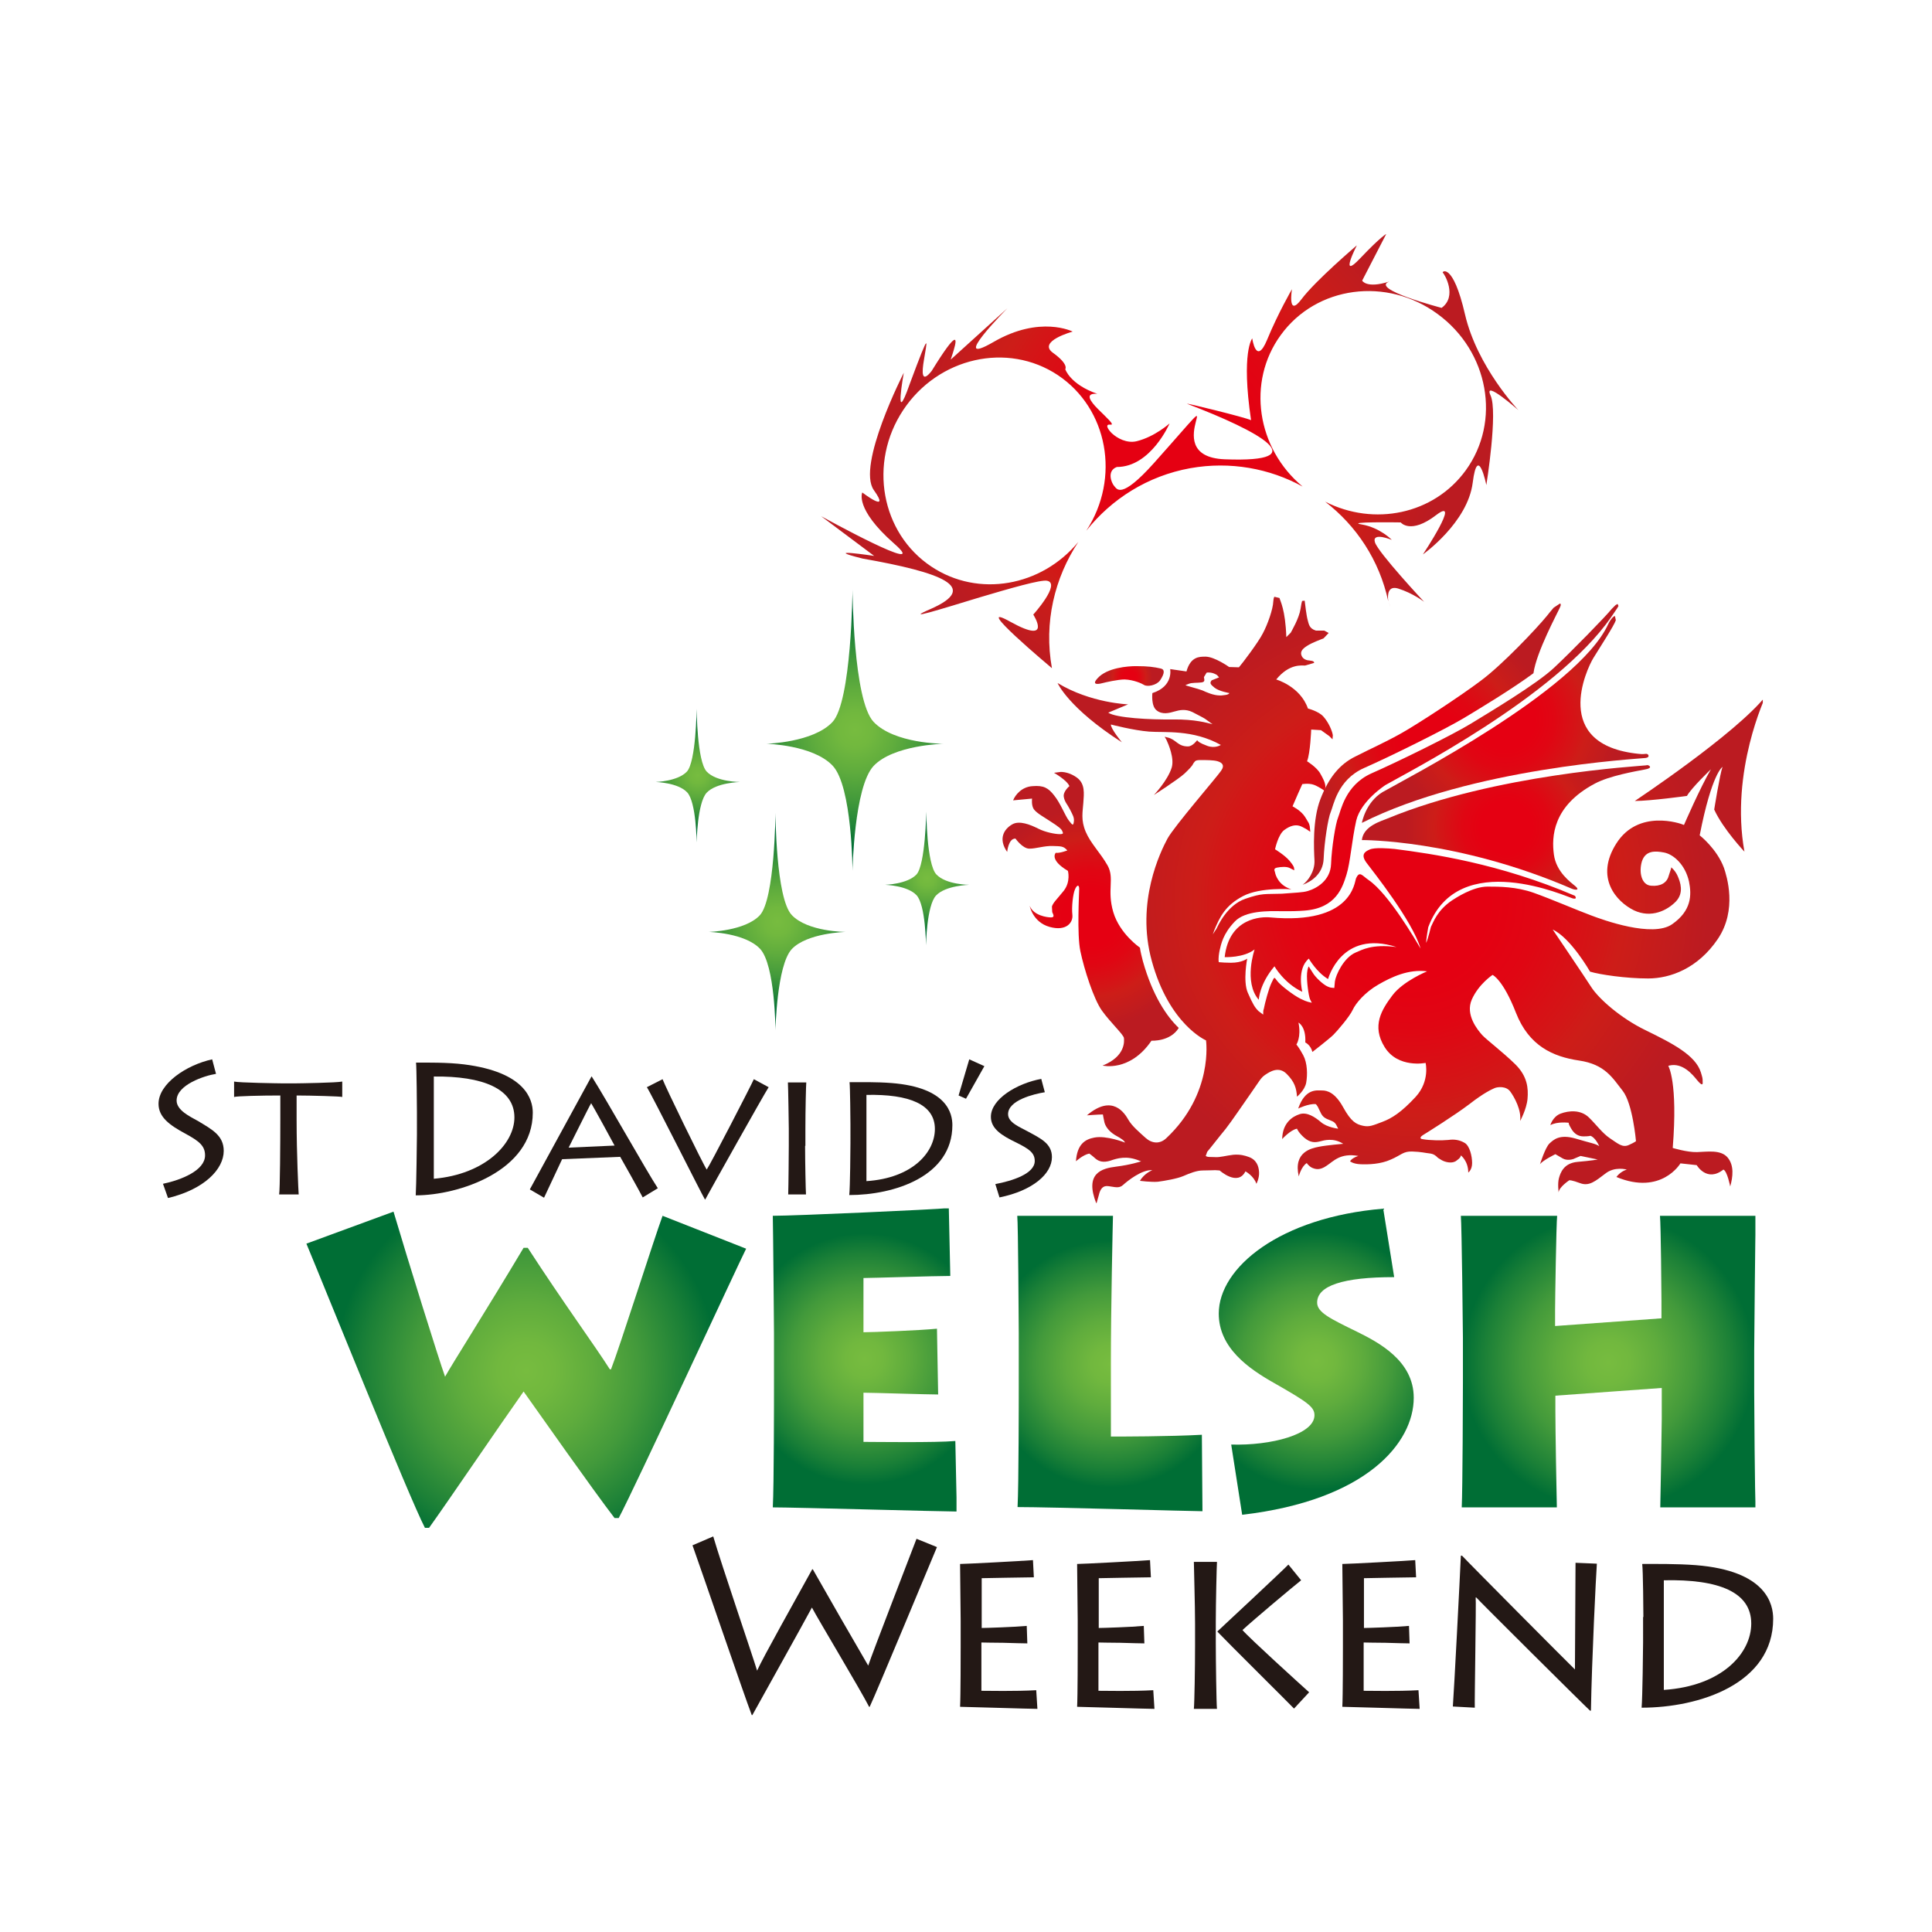 <?xml version="1.0" encoding="UTF-8"?> <svg xmlns="http://www.w3.org/2000/svg" xmlns:xlink="http://www.w3.org/1999/xlink" version="1.1" id="layer" x="0px" y="0px" viewBox="0 0 652 652" style="enable-background:new 0 0 652 652;" xml:space="preserve"> <style type="text/css"> .st0{clip-path:url(#SVGID_2_);fill:url(#SVGID_3_);} .st1{clip-path:url(#SVGID_5_);fill:url(#SVGID_6_);} .st2{clip-path:url(#SVGID_8_);fill:url(#SVGID_9_);} .st3{clip-path:url(#SVGID_11_);fill:url(#SVGID_12_);} .st4{clip-path:url(#SVGID_14_);fill:url(#SVGID_15_);} .st5{clip-path:url(#SVGID_17_);fill:url(#SVGID_18_);} .st6{clip-path:url(#SVGID_20_);fill:url(#SVGID_21_);} .st7{clip-path:url(#SVGID_23_);fill:url(#SVGID_24_);} .st8{clip-path:url(#SVGID_26_);fill:url(#SVGID_27_);} .st9{fill:#231815;} .st10{clip-path:url(#SVGID_29_);fill:url(#SVGID_30_);} .st11{clip-path:url(#SVGID_32_);fill:url(#SVGID_33_);} .st12{clip-path:url(#SVGID_35_);fill:url(#SVGID_36_);} .st13{clip-path:url(#SVGID_38_);fill:url(#SVGID_39_);} .st14{clip-path:url(#SVGID_41_);fill:url(#SVGID_42_);} .st15{clip-path:url(#SVGID_44_);fill:url(#SVGID_45_);} .st16{clip-path:url(#SVGID_47_);fill:url(#SVGID_48_);} </style> <g> <defs> <path id="SVGID_1_" d="M370.4,228.9c-2.5,2.7,1.1,1.8,1.8,1.6c0.7-0.2,5.1-1.2,7.3-1.2c3.1,0.1,5.9,1.4,6.5,1.8 c1.1,0.8,4.3,0.2,5.5-1.5c1.6-2.4,1.6-3.7,0.2-4c-2.2-0.5-4.2-0.8-8.3-0.8C380.7,224.8,373.6,225.3,370.4,228.9"></path> </defs> <clipPath id="SVGID_2_"> <use xlink:href="#SVGID_1_" style="overflow:visible;"></use> </clipPath> <radialGradient id="SVGID_3_" cx="122.014" cy="1144.471" r="11.9" gradientTransform="matrix(0.717 0 0 -0.718 293.659 1050.193)" gradientUnits="userSpaceOnUse"> <stop offset="0" style="stop-color:#E50012"></stop> <stop offset="0.236" style="stop-color:#E50012"></stop> <stop offset="0.388" style="stop-color:#E00613"></stop> <stop offset="0.585" style="stop-color:#D31617"></stop> <stop offset="0.652" style="stop-color:#CD1D18"></stop> <stop offset="0.91" style="stop-color:#BB1B21"></stop> <stop offset="1" style="stop-color:#BB1B21"></stop> </radialGradient> <rect x="367.9" y="224.8" class="st0" width="25.2" height="7.1"></rect> </g> <g> <defs> <path id="SVGID_4_" d="M355.7,260.8c0,0,4.4,2.5,5.2,4.5c0,0-2.2,1.8-1.9,3.6c0.3,1.8,1.2,2.5,2.1,4.3c0.9,1.8,1.5,2.7,1.3,4.1 c-0.2,1.4-0.4,1.3-1.7-0.4c-1.3-1.7-2.8-5.8-4.9-8.4c-2-2.6-3.6-3.5-7.3-3.2c-3.7,0.2-5.9,3-6.6,4.8l6.4-0.6c0,0-0.3,2.3,0.6,3.6 c1,1.4,3.7,2.8,5.9,4.3c2.2,1.4,3.5,2.4,3.7,3.1c0.3,0.7,0.5,1-0.9,1c-1.4,0-4.8-0.6-7.3-1.9c-2.6-1.3-6.3-2.8-8.7-1.4 c-2.8,1.6-4.8,4.9-1.7,9.3c0,0,0.4-4.6,2.8-4.5c0,0,2.4,3.4,4.7,3.4c2.3,0,5-1,7.9-0.9c2.8,0.1,3.6,0,4.9,1.5c0,0-2.6,1-3.9,0.8 c0,0-2.3,2.3,4.1,6.1c0,0,1,3.6-1.4,6.7c-2.5,3.1-3.5,3.9-4,5.3l0.1,1.9c0.4,0.9,0.9,1.8-0.4,1.8c-1.3,0-5.9-0.6-7.2-3.9 c0,0,1,5.5,6.7,7.1c5.7,1.6,8-1.5,7.7-4.1c-0.3-2.6,0.2-7.1,0.9-8.6c0.7-1.6,1.4-1.6,1.4-0.1c0,1.4-0.8,15.3,0.4,21 c1.3,6.2,4.5,16.2,7.3,20.1c2.8,3.9,7.3,8.1,7.4,9.2c0.1,1,0.6,6.2-7.2,9.3c0,0,9.2,2.3,16.5-8.4c0,0,6.3,0.4,9.2-4.3 c-4-3.8-8.8-10.8-12.1-22.5c-0.4-1.6-0.8-3.1-1-4.6c0,0-6.8-4.6-9-12c-2.2-7.5,0.5-11.3-1.9-15.7c-2.5-4.4-5.7-7.4-7.4-11.4 c-1.7-4-1-6.8-0.8-9.8c0.2-3,0.7-6.4-2.2-8.5c-1.8-1.3-3.8-1.9-5.4-1.9L355.7,260.8z"></path> </defs> <clipPath id="SVGID_5_"> <use xlink:href="#SVGID_4_" style="overflow:visible;"></use> </clipPath> <radialGradient id="SVGID_6_" cx="30.705" cy="827.086" r="11.901" gradientTransform="matrix(3.436 0 0 -3.444 262.661 3158.085)" gradientUnits="userSpaceOnUse"> <stop offset="0" style="stop-color:#E50012"></stop> <stop offset="0.236" style="stop-color:#E50012"></stop> <stop offset="0.388" style="stop-color:#E00613"></stop> <stop offset="0.585" style="stop-color:#D31617"></stop> <stop offset="0.652" style="stop-color:#CD1D18"></stop> <stop offset="0.91" style="stop-color:#BB1B21"></stop> <stop offset="1" style="stop-color:#BB1B21"></stop> </radialGradient> <rect x="336.8" y="260.2" class="st1" width="61.2" height="101.4"></rect> </g> <g> <defs> <path id="SVGID_7_" d="M524.3,205.1c-1,1.2-1.7,2-2.3,2.8c-3.7,4.5-15,16.4-22.1,21.7c-7,5.3-21.4,14.7-26.9,17.8 c-5.5,3.1-10.1,5.1-15.6,7.9c-5.5,2.7-9.1,7.4-11.8,14.4c-2.7,7-2.2,16.8-2,20.6c0.2,3.8-2.3,7.1-4,8.3c3-1.1,6.9-3.7,7.1-8.8 c0.2-5.5,1.5-13.8,2.4-15.8c0.9-2,2.2-10.8,11.2-14.8c8.9-3.9,27.4-13.1,33.6-16.8c5-3,16.3-9.8,23.6-15.2 c1-7.2,8.2-20.5,8.8-21.9c0.6-1.2,0.5-1.6,0.1-1.6L524.3,205.1z"></path> </defs> <clipPath id="SVGID_8_"> <use xlink:href="#SVGID_7_" style="overflow:visible;"></use> </clipPath> <radialGradient id="SVGID_9_" cx="56.249" cy="835.387" r="11.89" gradientTransform="matrix(3.824 0 0 -3.833 268.046 3453.156)" gradientUnits="userSpaceOnUse"> <stop offset="0" style="stop-color:#E50012"></stop> <stop offset="0.236" style="stop-color:#E50012"></stop> <stop offset="0.388" style="stop-color:#E00613"></stop> <stop offset="0.585" style="stop-color:#D31617"></stop> <stop offset="0.652" style="stop-color:#CD1D18"></stop> <stop offset="0.91" style="stop-color:#BB1B21"></stop> <stop offset="1" style="stop-color:#BB1B21"></stop> </radialGradient> <rect x="439.5" y="203.7" class="st2" width="87.2" height="95"></rect> </g> <g> <defs> <path id="SVGID_10_" d="M542.7,210.7c-10.4,22.5-69.4,52.7-76.1,56.6c-5.8,3.5-7,10.4-7,10.4c36.9-18.6,93.3-21.6,95.7-21.9 c1.7-0.2,1-1.4,0.3-1.4c-0.7,0-0.9,0.2-2.6,0c-29.7-3-17.5-28.7-15.3-32.3c2.2-3.6,7.1-11.1,7.6-12.8l-0.3-1.4 C544.6,207.9,543.6,208.8,542.7,210.7"></path> </defs> <clipPath id="SVGID_11_"> <use xlink:href="#SVGID_10_" style="overflow:visible;"></use> </clipPath> <radialGradient id="SVGID_12_" cx="66.276" cy="842.662" r="11.9" gradientTransform="matrix(3.543 0 0 -3.551 273.24 3235.059)" gradientUnits="userSpaceOnUse"> <stop offset="0" style="stop-color:#E50012"></stop> <stop offset="0.236" style="stop-color:#E50012"></stop> <stop offset="0.388" style="stop-color:#E00613"></stop> <stop offset="0.585" style="stop-color:#D31617"></stop> <stop offset="0.652" style="stop-color:#CD1D18"></stop> <stop offset="0.91" style="stop-color:#BB1B21"></stop> <stop offset="1" style="stop-color:#BB1B21"></stop> </radialGradient> <rect x="459.6" y="207.9" class="st3" width="97.4" height="69.8"></rect> </g> <g> <defs> <path id="SVGID_13_" d="M555.9,258.2l-0.5,0.1l-0.1,0c-2.2,0.3-50.6,2.9-87,17.9c-2.1,0.9-8.2,2.5-8.7,7.3c0,0,32.1-0.3,70.8,16.4 c1.2,0.5,2.8,0.6,1.4-0.7c-1.8-1.5-6.6-4.9-7.4-10.8c-0.8-5.9-0.5-16.4,13.9-24c4.9-2.6,13.6-4.1,16.7-4.7 C558.1,259.2,556.5,258.2,555.9,258.2L555.9,258.2z"></path> </defs> <clipPath id="SVGID_14_"> <use xlink:href="#SVGID_13_" style="overflow:visible;"></use> </clipPath> <radialGradient id="SVGID_15_" cx="73.319" cy="841.16" r="11.9" gradientTransform="matrix(3.146 0 0 -3.153 277.626 2931.341)" gradientUnits="userSpaceOnUse"> <stop offset="0" style="stop-color:#E50012"></stop> <stop offset="0.236" style="stop-color:#E50012"></stop> <stop offset="0.388" style="stop-color:#E00613"></stop> <stop offset="0.585" style="stop-color:#D31617"></stop> <stop offset="0.652" style="stop-color:#CD1D18"></stop> <stop offset="0.91" style="stop-color:#BB1B21"></stop> <stop offset="1" style="stop-color:#BB1B21"></stop> </radialGradient> <rect x="459.6" y="258.2" class="st4" width="98.5" height="42.2"></rect> </g> <g> <defs> <path id="SVGID_16_" d="M405.8,233c-1.5-0.6-6.1-1.7-5.7-1.8l1-0.4c1.1-0.5,3.1-0.3,4.4-0.5c1.3-0.2,0.9-0.9,0.8-1.8l0.9-1.5 c0.4-0.1,1.9-0.2,3.5,0.8l0.7,0.8l-2.5,1c-0.7,0.9-0.5,1.3,1,2.5c1.5,1.2,5,1.8,5,1.8c-0.3,0.3-0.3,0.6-2.7,0.8l-0.5,0 C409.5,234.7,407.1,233.6,405.8,233 M430.1,201.4c-0.1,0-0.3,0.4-0.4,1.6c-0.1,2.6-1.9,7.7-3.5,10.7c-1.5,3-7.1,10.4-8.1,11.5 l-3.3-0.1c0,0-4.9-3.5-8-3.5c-2.1,0-5,0-6.4,5l-5.5-0.8c0,0,1.2,5.8-6,8.1c0,0-0.5,4.3,1.4,5.8c1.9,1.6,4.4,0.9,6.1,0.4 c1.7-0.5,3.7-0.9,6,0.2c2.3,1.2,3.7,1.9,4.3,2.3l2.5,1.8c-1.7-0.4-5.8-1.7-13.4-1.6c-7.6,0.1-19.2-0.5-21.8-2.3l6.7-2.8 c0,0-12.6-0.4-23.8-7.2c0,0,3.6,8.4,21.7,20c0,0-3.8-4.6-3.7-6c0,0,7.7,2,12.9,2.4c5.2,0.4,14.7-0.8,24.2,4.5c0,0-1.9,1.3-4.6,0.3 c-2.7-1-3.1-1.5-3.4-1.9c0,0-1.5,2.1-3.1,2.1c-3.5,0-3.9-2.3-6.8-3c-1.6-0.4-1-0.4-0.4,0.9c0.6,1.3,2.7,6.1,1.7,9.3 c-1.4,4.4-6,9.2-6,9.2s8.1-5.2,10.3-7.2c3.3-3.1,2.8-3.3,3.2-3.7c0.4-0.4,0.3-0.9,2.2-0.9c1.9,0,4.5,0,5.8,0.4 c1.3,0.4,2.6,1.2,1.2,3.2c-1.4,2.1-15.8,18.7-18.1,22.9c-2.3,4.3-10.8,21.4-5.3,41.3c5.9,21.5,18.3,26.8,18.3,26.8s2.6,18-13.4,33 c-2.2,2.1-4.9,1.8-7-0.1c-2.1-1.9-4.6-4-5.8-6.1c-1.2-2.1-5.3-8.9-14-1.5c0,0,3.9-0.3,5.4-0.3c0,0,0.2,1.3,0.5,2.6 c0.3,1.3,1.4,3,3.5,4.3c2.7,1.5,3.1,1.9,3.5,2.6c0,0-6.3-2.5-10.4-1.7c-3.2,0.6-5.8,2.3-6.2,8c0,0,2.4-2.2,4.5-2.6 c0,0,0.9,0.6,2.1,1.7c1.2,1,2.7,1.4,5,0.7c2.3-0.8,5.5-1.8,9.8,0l0.6,0.2c-0.2,0.1-3.6,1.2-8.4,1.8c-4.9,0.6-10.8,2.2-6.7,12.5 c0,0,0.2-0.6,0.8-2.8c0.5-2.2,1.4-3.4,3.3-3.1c1.9,0.2,3.5,0.9,4.9-0.4c1.4-1.3,6.4-5.3,9.9-5c0,0-2.7,1-4.2,3.6 c0,0,3.9,0.5,6.1,0.3c2.2-0.3,6.4-1,8.5-1.9s4.5-1.9,6.6-1.9c2.1,0,3.2-0.1,4.2-0.1l1.5,0.1c0,0,6.1,5.5,8.7,0.3 c0,0,2.8,1.5,3.7,4.2c0,0,1-1.8,0.9-3.9c-0.1-2.1-0.9-4.3-3.6-5.2c-1.1-0.4-2.7-0.9-5.1-0.7c-2.5,0.3-4.5,0.9-6,0.8 c-1.5-0.1-2.7,0.1-3.3-0.4l0.5-1.4c0.8-0.9,4.2-5.3,6.2-7.7c1.9-2.4,6.3-8.9,8.9-12.6c2.6-3.7,3-4.7,4.5-5.7c1.5-1,4.5-3,7.2-0.3 c2.7,2.7,3.3,4.8,3.5,7.7c0,0,2.6-2.1,3.1-4.7c0.5-2.8,0.4-6.7-1-9.3c-1.4-2.6-2.3-3.6-2.3-3.6s1.7-2.5,0.7-7.4 c0,0,2.6,1.3,2.3,6.7c0,0,1.8,0.8,2.4,3.2c0,0,5.7-4.4,7.1-5.8c1.4-1.4,5.5-6.2,6.5-8.4c1-2.2,4.1-5.9,8.6-8.5 c4.5-2.6,10.2-5.3,16.5-4.5c0,0-8.1,3.3-11.7,8.1c-3.6,4.8-7.1,10.3-2.6,17.5c4.5,7.2,13.8,5.3,13.8,5.3s1.5,6.1-3.3,11.4 c-4.9,5.3-8.1,7.3-11.3,8.5c-3.2,1.2-4.4,1.8-6.6,1.3c-2.2-0.5-3.9-1.3-6.6-6.2c-2.7-4.9-5.3-5.7-7.1-5.7c-1.8,0-5.7-0.8-8.1,6.1 c0,0,3.5-1.7,5.9-1.5c0,0,0.5,0.2,1.3,2.1c0.8,1.8,1.3,2.5,3.2,3.2c2,0.8,2.1,0.9,3.1,3c0,0-3.7-0.4-5.8-2.2 c-2.1-1.8-4.8-3.5-7.2-2.7c-2.5,0.8-5.8,3-5.9,8.4c0,0,2.8-3.1,5-3.5c0,0,0.4,1.2,2.4,3c2.1,1.8,3.7,1.7,5.3,1.3 c1.5-0.4,4.6-1.3,7.9,0.8c0,0-5.8,0.5-8.2,1c-2.5,0.5-8.7,1.7-6.8,10c0,0,0.8-3.3,2.7-4.5c0,0,0.6,1,1.8,1.6 c1.2,0.5,2.6,0.9,4.9-0.7c2.3-1.5,4.6-4.4,10.7-3.3c0,0-2.1,0.6-2.8,1.8c0,0,1,0.9,3.6,1c2.6,0.1,6.7,0,10.2-1.6 c3.5-1.5,4.1-2.8,7.2-2.7c3.1,0.1,4.4,0.5,5.5,0.6c1.2,0.1,1.9,0.4,2.6,1c0.6,0.6,0.6,0.6,1.8,1.3c1.2,0.7,3.6,1.3,5,0.2 c1.4-1,1.4-1.3,1.5-1.8c0,0,2.5,1.9,2.5,5.8c0,0,1.3-0.9,1.3-3.2c0-2.3-0.8-5.8-2.5-6.8c-1.7-1-3.5-1.3-5.5-1 c-2.1,0.2-6.3,0.2-8.9-0.3c-0.6-0.1-0.9-0.6,0.4-1.4c1-0.6,10.6-6.6,15.6-10.4c5-3.9,7.6-5,8.5-5.4c0.9-0.4,3.9-0.8,5.3,1.2 c1.4,1.9,3.8,6.3,3.3,9.9c0,0,2.2-4,2.5-7.5c0.3-3.5,0-7.6-4.2-11.7c-4.2-4.1-9.5-8.1-11.1-9.8c-1.5-1.7-5.8-6.8-3.5-12 c2.3-5.2,7-8.3,7-8.3s3.5,1.5,7.9,12.8c4.4,11.2,12.5,14.8,21.3,16.1s11.3,5.9,14.7,10.2c3.4,4.3,4.5,17,4.5,17s-0.2,0.3-2.4,1.3 c-2.2,1-3.7-0.5-6.3-2.2c-2.6-1.7-4.8-4.8-7.2-7.1c-2.8-2.7-6.8-2.3-9.5-1.3c-2.7,1-3.5,3.9-3.5,3.9c2.4-1.3,6.2-0.8,6.2-0.8 c0,0.4,0.1,0.7,0.8,1.9c1,1.8,2.4,2.7,4.2,2.7c1.8,0,2.3-0.2,2.3-0.2c1.7,0.5,3,3.5,3,3.5c-1.3-0.9-2.8-1-8.1-2.6 c-5.3-1.5-7.3,0.4-8.7,1.7c-1.4,1.3-3.2,7-3.2,7c0.9-1.3,5.2-3.4,5.2-3.4s0.9,0.5,2.4,1.4c1.5,0.9,3.5,0.4,4.2,0l1.9-0.8l5.8,1.2 c0,0-2.1,0.4-6.8,0.8c-4.7,0.4-5.8,3.7-6.3,5.5c-0.5,1.8-0.1,4.8-0.1,4.8c0.1-1.8,3.6-4.1,3.6-4.1s0.8-0.1,3.7,1 c3,1.1,5.1-0.7,8.4-3.2c3.2-2.6,7.3-1.4,7.3-1.4c-2.3,0.7-3.5,2.5-3.5,2.5c15.2,6.3,21.6-4.6,21.6-4.6l5.5,0.6c0,0,3.4,5.9,9,1.5 c1.3,0.5,2.3,5.7,2.3,5.7c0.9-3.2,1.4-7.1-0.9-9.8c-2.3-2.7-6.9-1.9-10.3-1.8c-3.3,0.1-8.2-1.4-8.2-1.4 c1.8-22.3-1.5-27.7-1.5-27.7l0.3-0.1c4.5-1.1,7.9,3,9.5,5c1.6,1.9,1.9,1.5,1.8,0.5c0-1.2,0-1.2-0.6-3.2 c-1.8-5.8-9.6-9.8-18.6-14.2c-8.5-4.1-15.9-10.7-18.4-14.6c-2.5-3.9-13-19.4-13-19.4c6.1,2.8,12.6,14.2,12.6,14.2 c3.3,1,12.1,2.3,19.6,2.3c7.5,0,16.8-3.4,23.5-13.3c6.7-9.9,3-21.3,2.1-24c-2.4-6.5-8.2-11-8.2-11c4.1-21,7.7-23.1,7.7-23.1 c-0.9,2.5-2.8,14.4-2.8,14.4c3,6.6,10.2,14.2,10.2,14.2c-4.9-27.2,7.2-52.5,7.2-52.5c-10.3,12.9-44.2,35.4-44.2,35.4 c5.3,0,17.6-1.7,17.6-1.7c1.5-2.7,8.1-9,8.1-9c-3.6,6.1-9.1,18.8-9.1,18.8c-1.3-0.6-15.4-5.4-22.8,6.2s0,19.7,5.9,22.6 c5.9,2.8,11.3,0,14.2-3c2.8-3,1.4-6.6,0.6-8.5c-0.8-1.9-2.2-3-2.2-3c0,0.4-0.2,0.8-0.9,3c-0.6,2.2-2.7,3.5-5.9,3.2 c-3.2-0.2-4.2-4.5-3.1-8.2c1.2-3.7,4.4-3.6,7.5-3c3.1,0.6,7.1,4,8.4,9.8c0.9,4.5,0.9,9.8-5.7,14.4c-6.6,4.6-23.2-1.4-27.4-3 c-4.1-1.5-13.4-5.5-19.3-7.6c-5.9-2.1-11.8-2.1-15.6-2.1c-5,0-10.8,3.9-11.9,4.6c-5.1,3.4-6.4,7.5-7.2,9c0,0-1,4.1-1.6,5.4 c0-1.5,0.7-5.3,0.7-5.3c10.1-27.1,47.1-10.1,48.8-9.7c1.7,0.4,0.7-0.9,0.7-0.9c-25.7-11-48.4-14.2-60.8-15.8 c-2.1-0.2-6.8-0.6-8.5,0.2c-1.6,0.7-3.1,1.7-1,4.5c2.1,2.8,15.5,19.6,18.2,28.9c-1.7-2.9-10.8-18.5-17.5-23.1 c-2.2-1.5-3.1-3.3-4.3-0.5c-0.5,1.2-1.3,15.6-28.9,13.1c-2.9-0.3-13.9,0-15.4,13.4c0,0,6.4,0.3,10.1-2.6c0,0-3.8,11,1.4,17 c0,0,0.2-5.3,5.3-11.3c0,0,3.3,5.8,9.4,8.6c0,0-2-7.7,2.2-11.2c0,0,2.6,4.6,6.5,6.9c0,0,4.4-16.8,23.1-10.8 c-8.4-1.1-11.7,1-13.7,1.8c-4.1,1.7-6.8,7.6-7.1,9.8c-0.1,0.9-0.1,0.9-0.2,2.2c-1.3-0.1-1.4-0.1-2.3-0.5c-1.4-0.6-4-3-4.9-4.5 l-1.4-2.2c-0.1-0.2-0.5,0.9-0.6,2.2c-0.2,2.5,0.5,7.6,1,8.8l0.6,1.2c-2-0.4-2.8-0.9-3.9-1.4c-2.4-1.2-6.8-4.6-7.8-6 c-1.1-1.5-0.9-1.3-1.9,0.7c-0.9,1.8-2.2,6.7-2.6,8.8c-0.1,0.4-0.2,0.1-0.2,1.9l-1.6-1.2c-1.2-1.2-1.9-2.3-3.6-6.2 c-1.7-3.9-0.2-11.5-0.2-11.5s-1.7,1.4-5.5,1.4c-1.8,0-2.8-0.1-4.1-0.2c-0.2-1.4,0.1-3,0.3-4c0.5-2.1,1.1-5.5,5.1-9.7 c3.5-3.7,11.3-3.6,15.8-3.5l2.5,0c2.8,0,5.2-0.2,5.2-0.2c10.8-0.8,12.9-8,14.2-12.1c1.3-4.1,1.8-11.6,3.3-18.3 c1.6-6.7,9.9-12,9.9-12c6.7-3.9,57.3-29.6,76.1-56.6l2.1-3.1l0.4-0.7l-0.3-0.7l-0.7,0.4l-1.3,1.3c-1.7,2.2-13.5,14.3-19.4,19.8 c-5.8,5.5-21.9,15.1-28.1,18.9c-6.2,3.8-24.7,12.9-33.6,16.8c-8.9,4-10.3,12.7-11.2,14.8c-0.9,2.1-2.2,10.3-2.4,15.8 c-0.2,5.5-4.8,8.2-7.9,9.1c-1.7,0.5-3.8,0.5-8.7,0.9c-5.8,0.2-6.5-0.3-12.3,1.7c-6.2,2.1-9.3,9.2-9.7,10l-1.3,2l0.5-1.4 c1.9-4.6,3.8-8.4,9.7-11.5c5.9-3.1,16.3-2.3,16.3-2.3c-4.4-1.3-5.4-5-5.5-5.7c-0.1-0.5-0.7-1.3,0.6-1.6c1.5-0.3,3.3-0.4,4.3,0.1 l1.6,0.8l-0.1-0.9c-0.2-0.5-0.2-0.7-1.5-2.3c-1.6-1.9-4.9-3.9-4.9-3.9s1-4.9,3.1-6.5c4.1-3,6.1-0.9,7.3-0.4l1.5,1l-0.2-1.9 c-0.3-1.2-0.2-0.8-1.5-3c-1.3-2.2-4.3-3.7-4.3-3.7c0.6-1.5,3.3-7.5,3.3-7.5c3.6-0.5,4.8,0.7,6.2,1.4l1.4,0.9l0.2-1.5 c-0.1-1.4-0.8-2.7-1.7-4.3c-1.2-2.2-4.5-4.2-4.5-4.2c1.1-2.7,1.4-10.7,1.4-10.7l3.3,0.2l2.8,2l1.1,1.1l0.1-1.4 c-0.2-1.4-1.4-4.3-3.2-6.3c-1.6-1.8-5.2-2.7-5.2-2.7c-2.6-7.5-10.7-9.8-10.7-9.8c4.4-5.4,8.6-4.7,9.7-4.7l3.1-0.9 c0-0.8-1.2-0.7-2.3-0.9c-1.2-0.3-1.9-1-2.1-2.1c-0.1-1,0.5-1.8,2.1-2.8c1.5-1,4.8-2.2,5.5-2.5l1.7-1.8l-1.5-0.8h-2.8 c-2.3-0.7-2.4-2.2-2.8-3.6c-0.4-1.4-0.9-5.6-1-6.5l-0.9,0.1c0,0.5,0-0.5-0.5,2.7c-0.5,3.2-3,7.4-3.3,8l-1.5,1.5 c-0.3-9.3-2.1-12.3-2.3-13.2L430.1,201.4L430.1,201.4z"></path> </defs> <clipPath id="SVGID_17_"> <use xlink:href="#SVGID_16_" style="overflow:visible;"></use> </clipPath> <radialGradient id="SVGID_18_" cx="28.86" cy="792.219" r="11.9" gradientTransform="matrix(9.316 0 0 -9.337 207.037 7700.638)" gradientUnits="userSpaceOnUse"> <stop offset="0" style="stop-color:#E50012"></stop> <stop offset="0.236" style="stop-color:#E50012"></stop> <stop offset="0.388" style="stop-color:#E00613"></stop> <stop offset="0.585" style="stop-color:#D31617"></stop> <stop offset="0.652" style="stop-color:#CD1D18"></stop> <stop offset="0.91" style="stop-color:#BB1B21"></stop> <stop offset="1" style="stop-color:#BB1B21"></stop> </radialGradient> <rect x="356.9" y="201.4" class="st5" width="238" height="204.6"></rect> </g> <g> <defs> <path id="SVGID_19_" d="M280.9,243.7c-6.5,6.9-22.2,7.3-22.2,7.3s15.7,0.4,22.3,7.4c6.6,7,6.7,35.5,6.7,35.5s0.5-28.3,7.1-35.4 c6.7-7.1,23.5-7.5,23.5-7.5s-16.5,0-23.5-7.4c-6.9-7.4-7.1-44.6-7.1-44.6S287.4,236.9,280.9,243.7"></path> </defs> <clipPath id="SVGID_20_"> <use xlink:href="#SVGID_19_" style="overflow:visible;"></use> </clipPath> <radialGradient id="SVGID_21_" cx="9.419" cy="846.377" r="11.899" gradientTransform="matrix(3.324 0 0 -3.332 257.196 3066.481)" gradientUnits="userSpaceOnUse"> <stop offset="0" style="stop-color:#77BC3F"></stop> <stop offset="0.15" style="stop-color:#71B83E"></stop> <stop offset="0.355" style="stop-color:#5FAC3D"></stop> <stop offset="0.591" style="stop-color:#439A3B"></stop> <stop offset="0.849" style="stop-color:#1B8037"></stop> <stop offset="1" style="stop-color:#006E35"></stop> </radialGradient> <rect x="258.7" y="199.1" class="st6" width="59.7" height="94.8"></rect> </g> <g> <defs> <path id="SVGID_22_" d="M256.4,308.9c-5,5.3-17.2,5.6-17.2,5.6s12.2,0.3,17.3,5.7c5.1,5.4,5.2,27.5,5.2,27.5s0.4-21.9,5.5-27.4 c5.2-5.5,18.2-5.8,18.2-5.8s-12.8,0-18.2-5.7c-5.4-5.7-5.5-34.5-5.5-34.5S261.5,303.5,256.4,308.9"></path> </defs> <clipPath id="SVGID_23_"> <use xlink:href="#SVGID_22_" style="overflow:visible;"></use> </clipPath> <radialGradient id="SVGID_24_" cx="-0.366" cy="845.537" r="11.901" gradientTransform="matrix(2.572 0 0 -2.578 263.268 2490.833)" gradientUnits="userSpaceOnUse"> <stop offset="0" style="stop-color:#77BC3F"></stop> <stop offset="0.15" style="stop-color:#71B83E"></stop> <stop offset="0.355" style="stop-color:#5FAC3D"></stop> <stop offset="0.591" style="stop-color:#439A3B"></stop> <stop offset="0.849" style="stop-color:#1B8037"></stop> <stop offset="1" style="stop-color:#006E35"></stop> </radialGradient> <rect x="239.2" y="274.3" class="st7" width="46.2" height="73.4"></rect> </g> <g> <defs> <path id="SVGID_25_" d="M309.3,295.1c-3.1,3.3-10.6,3.5-10.6,3.5s7.5,0.2,10.6,3.5c3.1,3.3,3.2,16.9,3.2,16.9s0.2-13.4,3.4-16.8 c3.2-3.4,11.2-3.6,11.2-3.6s-7.8,0-11.1-3.5c-3.3-3.5-3.4-21.2-3.4-21.2S312.3,291.8,309.3,295.1"></path> </defs> <clipPath id="SVGID_26_"> <use xlink:href="#SVGID_25_" style="overflow:visible;"></use> </clipPath> <radialGradient id="SVGID_27_" cx="21.817" cy="900.922" r="11.899" gradientTransform="matrix(1.579 0 0 -1.583 278.438 1722.545)" gradientUnits="userSpaceOnUse"> <stop offset="0" style="stop-color:#77BC3F"></stop> <stop offset="0.15" style="stop-color:#71B83E"></stop> <stop offset="0.355" style="stop-color:#5FAC3D"></stop> <stop offset="0.591" style="stop-color:#439A3B"></stop> <stop offset="0.849" style="stop-color:#1B8037"></stop> <stop offset="1" style="stop-color:#006E35"></stop> </radialGradient> <rect x="298.7" y="273.8" class="st8" width="28.4" height="45.1"></rect> </g> <g> <path class="st9" d="M55,399.5c6.2-1.3,14.2-4.5,14.2-9.6c0-3.2-2-4.8-6.6-7.3c-5.4-2.9-9.1-5.6-9.1-10.1c0-6.8,9.4-13.1,18.1-15 l1.3,4.9c-3.9,0.6-13.3,3.7-13.3,9c0,3.3,4.5,5.4,7.2,6.9c4.8,2.9,8.7,4.9,8.7,10.1c0,6.2-6.6,13-18.8,15.9L55,399.5z"></path> <path class="st9" d="M94.2,403.1c0.3-1.4,0.4-17.2,0.4-25.8v-7.6c-6.5,0-14.7,0.2-15.6,0.5v-5.2c1.6,0.4,15.3,0.6,15.9,0.6h5.1 c1.1,0,13.6-0.2,15.5-0.6v5.2c-0.1-0.2-10.8-0.5-15.4-0.5v8.4c0,11,0.6,23.9,0.7,25H94.2z"></path> <path class="st9" d="M140.7,375.1c0-1.3-0.1-14.8-0.3-16.5c3.6,0,10.7-0.1,16.2,0.6c20.7,2.6,23.2,11.8,23.2,16.3 c0,19.7-25,27.9-39.5,27.9c0.2-2.9,0.4-18.7,0.4-20.4V375.1z M146.4,397.8c17.3-1.5,27.2-11.8,27.2-20.7c0-9.7-10.7-14-27.2-13.8 V397.8z"></path> <path class="st9" d="M178.8,401.4c3-5.4,19.6-36,20.8-38.1h0.1c4.9,7.7,18.6,32.1,22.3,37.7l-5.1,3.1c-1-2-7-12.7-7.6-13.7 l-19.6,0.8c-0.8,1.7-5.2,11.1-6.1,13L178.8,401.4z M207.4,386.6c-0.6-1.2-7.3-13.4-7.9-14.3c-0.8,1.3-7.1,14.1-7.6,15L207.4,386.6z "></path> <path class="st9" d="M259.4,366.9c-1.8,2.8-19.4,34.2-21.4,37.9h-0.1c-1.1-1.8-18-35.5-19.6-37.9l5.3-2.7 c0.9,2.5,13.7,28.8,14.9,30.5c1-1.3,15.2-28.8,15.9-30.5L259.4,366.9z"></path> <path class="st9" d="M271.7,386.7c0,5.4,0.2,15.1,0.3,16.4h-6c0.1-2.4,0.2-15,0.2-16.4v-5.8c0-1-0.2-14.3-0.3-15.6h6.2 c-0.1,1-0.3,9.2-0.3,15.7V386.7z"></path> <path class="st9" d="M287,379.3c0-1.2-0.1-12.5-0.3-14.1c3.3,0,9.2-0.1,14.2,0.3c18.9,1.5,20.5,10.4,20.5,14.2 c0,17.3-19.6,23.6-34.8,23.6c0.3-2.5,0.4-15.9,0.4-17.4V379.3z M292.4,398.6c15.5-1,23.1-9.7,23.1-17.6c0-8.3-8.6-11.8-23.1-11.5 V398.6z"></path> <polygon class="st9" points="327.1,357.5 332.2,359.8 326,370.8 323.5,369.7 "></polygon> <path class="st9" d="M335.9,399.6c5.8-1.1,13.3-3.5,13.3-7.8c0-2.8-2-4.1-6.2-6.2c-5-2.4-8.6-4.7-8.6-8.7c0-6,8.8-11.3,17-12.8 l1.2,4.5c-3.7,0.6-12.4,2.7-12.4,7.4c0,2.9,4.1,4.4,6.6,5.8c4.4,2.4,8.2,4.1,8.2,8.7c0,5.6-6.4,11.3-17.7,13.6L335.9,399.6z"></path> </g> <g> <defs> <path id="SVGID_28_" d="M103.4,419.7c6.6,15.8,34.6,85.5,40,95.9h1.4c6.4-8.9,23.2-33.7,31.9-46c5.2,7.3,23.1,32.8,30.7,42.7h1.4 c5.2-9.7,40.5-86,43-90.9l-28.2-11.1c-2.9,7.9-14.5,44.4-17.4,51.8h-0.4c-5-7.9-15.5-22.2-27.7-41h-1.4 c-12.6,21.1-24.3,39.5-26.5,43.5c-2.2-6.1-12.7-39.8-17.4-55.7L103.4,419.7z"></path> </defs> <clipPath id="SVGID_29_"> <use xlink:href="#SVGID_28_" style="overflow:visible;"></use> </clipPath> <radialGradient id="SVGID_30_" cx="-8.697" cy="780.803" r="11.9" gradientTransform="matrix(5.425 0 0 -5.437 224.766 4707.818)" gradientUnits="userSpaceOnUse"> <stop offset="0" style="stop-color:#77BC3F"></stop> <stop offset="0.15" style="stop-color:#71B83E"></stop> <stop offset="0.355" style="stop-color:#5FAC3D"></stop> <stop offset="0.591" style="stop-color:#439A3B"></stop> <stop offset="0.849" style="stop-color:#1B8037"></stop> <stop offset="1" style="stop-color:#006E35"></stop> </radialGradient> <rect x="103.4" y="408.9" class="st10" width="148.4" height="106.7"></rect> </g> <g> <defs> <path id="SVGID_31_" d="M260.8,410.3c0.1,4,0.4,37.4,0.4,39.6v18.6c0,3.2,0,32.8-0.4,40.2c7.2,0,57.1,1.4,62.1,1.4l-0.5-23.8 c-6.5,0.6-27.4,0.3-31,0.3V470c3.1,0,21.4,0.6,25.2,0.6l-0.4-22.2c-6.1,0.6-22,1.2-24.8,1.2v-18.3c2.5,0,24.2-0.7,29.3-0.7 l-0.5-22.9C314.9,408.2,268.5,410.3,260.8,410.3"></path> </defs> <clipPath id="SVGID_32_"> <use xlink:href="#SVGID_31_" style="overflow:visible;"></use> </clipPath> <radialGradient id="SVGID_33_" cx="10.365" cy="786.903" r="11.9" gradientTransform="matrix(3.548 0 0 -3.557 255.004 3257.603)" gradientUnits="userSpaceOnUse"> <stop offset="0" style="stop-color:#77BC3F"></stop> <stop offset="0.15" style="stop-color:#71B83E"></stop> <stop offset="0.355" style="stop-color:#5FAC3D"></stop> <stop offset="0.591" style="stop-color:#439A3B"></stop> <stop offset="0.849" style="stop-color:#1B8037"></stop> <stop offset="1" style="stop-color:#006E35"></stop> </radialGradient> <rect x="260.7" y="407.8" class="st11" width="62.1" height="102.3"></rect> </g> <g> <defs> <path id="SVGID_34_" d="M343.3,410.3c0.3,2.6,0.5,37.4,0.5,39.6v18.4c0,3.3,0,33-0.4,40.3c11.1,0,59,1.4,62.4,1.4l-0.2-25.8 c-11.1,0.6-27.4,0.6-30.7,0.6v-25.4c0-17.5,0.6-46,0.7-49.2H343.3z"></path> </defs> <clipPath id="SVGID_35_"> <use xlink:href="#SVGID_34_" style="overflow:visible;"></use> </clipPath> <radialGradient id="SVGID_36_" cx="32.06" cy="786.834" r="11.899" gradientTransform="matrix(3.492 0 0 -3.5 262.577 3214.257)" gradientUnits="userSpaceOnUse"> <stop offset="0" style="stop-color:#77BC3F"></stop> <stop offset="0.15" style="stop-color:#71B83E"></stop> <stop offset="0.355" style="stop-color:#5FAC3D"></stop> <stop offset="0.591" style="stop-color:#439A3B"></stop> <stop offset="0.849" style="stop-color:#1B8037"></stop> <stop offset="1" style="stop-color:#006E35"></stop> </radialGradient> <rect x="343.3" y="410.3" class="st12" width="62.5" height="99.8"></rect> </g> <g> <defs> <path id="SVGID_37_" d="M411.3,443.3c0,11.6,10.1,18.6,18.8,23.5c11.2,6.4,13.5,8,13.5,10.8c0,6.5-14.7,10.3-28.1,9.9l3.7,23.7 c42-4.9,57.9-24.3,57.9-39.5c0-12.5-11.9-18.7-19.2-22.3c-9-4.4-13.4-6.5-13.4-9.8c0-5.7,8.7-8.6,26-8.6l-3.7-23.1 C431.9,410.8,411.3,427.8,411.3,443.3"></path> </defs> <clipPath id="SVGID_38_"> <use xlink:href="#SVGID_37_" style="overflow:visible;"></use> </clipPath> <radialGradient id="SVGID_39_" cx="48.785" cy="786.371" r="11.901" gradientTransform="matrix(3.637 0 0 -3.646 266.841 3326.379)" gradientUnits="userSpaceOnUse"> <stop offset="0" style="stop-color:#77BC3F"></stop> <stop offset="0.15" style="stop-color:#71B83E"></stop> <stop offset="0.355" style="stop-color:#5FAC3D"></stop> <stop offset="0.591" style="stop-color:#439A3B"></stop> <stop offset="0.849" style="stop-color:#1B8037"></stop> <stop offset="1" style="stop-color:#006E35"></stop> </radialGradient> <rect x="411.3" y="407.8" class="st13" width="66" height="103.4"></rect> </g> <g> <defs> <path id="SVGID_40_" d="M560.2,410.3c0.3,3,0.5,26.5,0.5,28.8v5.8l-35.9,2.6V442c0-2.5,0.4-29.3,0.7-31.7H493 c0.3,3.3,0.7,38.9,0.7,41.3v15c0,3.6-0.1,36-0.4,42.1h32.1c-0.1-3.2-0.5-26.5-0.5-32.7v-5l35.9-2.6v10.5c0,2.6-0.4,25.1-0.5,29.8 h32.2c-0.3-2.6-0.5-37.3-0.5-39.1v-13.9c0-3.3,0.4-42.1,0.5-45.4H560.2z"></path> </defs> <clipPath id="SVGID_41_"> <use xlink:href="#SVGID_40_" style="overflow:visible;"></use> </clipPath> <radialGradient id="SVGID_42_" cx="65.83" cy="784.456" r="11.899" gradientTransform="matrix(4.151 0 0 -4.16 269.464 3723.107)" gradientUnits="userSpaceOnUse"> <stop offset="0" style="stop-color:#77BC3F"></stop> <stop offset="0.15" style="stop-color:#71B83E"></stop> <stop offset="0.355" style="stop-color:#5FAC3D"></stop> <stop offset="0.591" style="stop-color:#439A3B"></stop> <stop offset="0.849" style="stop-color:#1B8037"></stop> <stop offset="1" style="stop-color:#006E35"></stop> </radialGradient> <rect x="493" y="410.3" class="st14" width="99.4" height="98.4"></rect> </g> <g> <defs> <path id="SVGID_43_" d="M469.1,204.8l-0.4-2.1C468.9,203.9,469.1,204.8,469.1,204.8 M469.2,94.8l0.4-0.1L469.2,94.8z M459,87.2 c-7.3,7.7-1.1-4.4-1.1-4.4S444,94.6,439.2,101c-4.8,6.4-3.2-3.4-3.2-3.4s-4.7,8.1-8.4,17.1c-3.7,8.9-5-0.5-5-0.5 s-3.8,4.6-0.4,27.6c-2.1-1-23-6.1-21.5-5.5c24.1,9.2,43.8,19.9,12.6,18.7c-24.9-1,6.9-33.2-23.9,1.3c-11.3,12.6-12.5,8.6-13.4,7.7 c-0.9-1-2.6-5.1,0.9-6.4c11.5,0,17.8-14.7,17.8-14.7s-5,4.5-11.1,6c-3.3,0.8-6.6-1-8.4-2.7c-1.6-1.6-2.2-3.1-0.5-2.9 c1.8,0.3-1.4-2.5-4.1-5.2c-2.7-2.7-4.7-5.5-0.3-5.2c-9.2-3.2-10.8-8.3-10.8-8.3s1.3-1.6-4.1-5.5c-5.5-3.9,6.6-7.2,6.6-7.2 s-11-5.6-26.7,3.5c-15.7,9.1,4.7-11.4,4.7-11.4l-19.1,17.3c-0.2,0.3,0.5-1.5,1-3.3c1.1-3.7,1.5-7.4-7.5,7.2 c-3.5,4.4-3.3,0.4-2.6-3.7c0.9-5.9,2.6-11.8-4.8,8.1c-5.5,15.7-2-3.8-2-3.8s-16,31.3-10.1,39.6c5.9,8.3-3.9,0.8-3.9,0.8 s-2.7,5.4,10.7,17.2c13.5,11.8-24.6-9.2-24.6-9.2l17.9,13.4c0,0-18.7-2.8-3.9,0.9c26.6,4.7,39.8,9.6,23,17 c-9.7,4.2,3,0.2,16.5-3.9c10.1-3,20.8-6.1,22.8-5.6c4.7,1-4.7,11.4-4.7,11.4s6.7,10.4-7.6,2.5c-14.3-8,13.9,15.6,13.9,15.6 c-2.8-15.4,0.9-30.5,8.9-42.6c-12.4,15-33.7,18.9-49.6,8.3c-17-11.3-21.3-35-9.5-52.8c11.8-17.8,35.2-23.1,52.2-11.8 c16.9,11.3,21.2,34.7,9.6,52.5c8.5-10.7,20.7-18.5,35.1-21.1c13.5-2.4,26.8,0.1,37.9,6.2c-15.5-12.9-18.9-35.3-7.4-51.1 c12-16.6,35.8-19.8,53-7.1c17.2,12.6,21.5,36.2,9.4,52.8c-10.8,14.8-30.9,18.9-47.4,10.5c10.5,8.1,18.3,19.7,21.3,33.6 c-0.3-2.2-0.1-5.3,3.3-4.3c5.1,1.6,8.8,4.5,8.8,4.5s-15.5-16.6-16.6-20.1c-1.1-3.6,5.7-0.8,5.7-0.8s-3.9-4.1-10.1-5.2 c-6.2-1,13.1-0.7,13.1-0.7s3.3,4.2,12-2.5c8.7-6.6-4.5,13.3-4.5,13.3s15.1-10.7,16.8-24.2c1.7-13.5,4.6,0.8,4.6,0.8 s4-24.8,1.4-30.3c-2.5-5.5,9.4,5,9.4,5s-13.9-14.6-18-32.3c-4.1-17.8-7.9-14.4-7.5-14.1c0.6,0.5,5,8-0.4,11.9 c0,0-24.5-6.4-17.6-8.9c-7.8,2.5-9.2-0.3-9.2-0.3l8.1-15.7C468.1,78.8,466.3,79.5,459,87.2"></path> </defs> <clipPath id="SVGID_44_"> <use xlink:href="#SVGID_43_" style="overflow:visible;"></use> </clipPath> <radialGradient id="SVGID_45_" cx="11.848" cy="813.771" r="11.9" gradientTransform="matrix(7.984 2.041 2.036 -8.003 -1354.519 6636.886)" gradientUnits="userSpaceOnUse"> <stop offset="0" style="stop-color:#E50012"></stop> <stop offset="0.236" style="stop-color:#E50012"></stop> <stop offset="0.388" style="stop-color:#E00613"></stop> <stop offset="0.585" style="stop-color:#D31617"></stop> <stop offset="0.652" style="stop-color:#CD1D18"></stop> <stop offset="0.91" style="stop-color:#BB1B21"></stop> <stop offset="1" style="stop-color:#BB1B21"></stop> </radialGradient> <polygon class="st15" points="290.9,22.1 547.7,87.7 498.3,282.1 241.4,216.4 "></polygon> </g> <g> <defs> <path id="SVGID_46_" d="M231.8,260.4c-3.1,3.3-10.5,3.5-10.5,3.5s7.5,0.2,10.6,3.5c3.1,3.3,3.2,16.9,3.2,16.9s0.2-13.4,3.4-16.8 c3.2-3.4,11.2-3.6,11.2-3.6s-7.9,0-11.2-3.5c-3.3-3.5-3.4-21.2-3.4-21.2S234.9,257.1,231.8,260.4"></path> </defs> <clipPath id="SVGID_47_"> <use xlink:href="#SVGID_46_" style="overflow:visible;"></use> </clipPath> <radialGradient id="SVGID_48_" cx="-23.087" cy="921.002" r="11.898" gradientTransform="matrix(1.579 0 0 -1.583 271.932 1719.591)" gradientUnits="userSpaceOnUse"> <stop offset="0" style="stop-color:#77BC3F"></stop> <stop offset="0.15" style="stop-color:#71B83E"></stop> <stop offset="0.355" style="stop-color:#5FAC3D"></stop> <stop offset="0.591" style="stop-color:#439A3B"></stop> <stop offset="0.849" style="stop-color:#1B8037"></stop> <stop offset="1" style="stop-color:#006E35"></stop> </radialGradient> <rect x="221.3" y="239.2" class="st16" width="28.4" height="45"></rect> </g> <g> <path class="st9" d="M316.2,522.1c-0.9,2.1-20.5,49.3-22.7,53.9h-0.2c-2.9-5.7-17.2-29.5-19.3-33.5c-3.2,6-16.8,30.3-20.1,36.3 h-0.2c-2.5-6.5-16.7-48.1-20-57.3l7-3c2.7,9.3,13.5,40.9,14.8,45.3c2-4.5,13-24,18.6-34.2h0.2c4.8,8.5,14.2,24.8,18.7,32.5 c1.3-4,14.6-38.3,16.3-42.8L316.2,522.1z"></path> <path class="st9" d="M350.1,576.7c-2.4,0-24.6-0.7-26.1-0.7c0.2-3.6,0.2-18.4,0.2-20v-9.2c0-1.1-0.2-17.7-0.2-19 c1.8,0,21-1,24.6-1.3l0.3,5.8c-3.2,0-16.4,0.3-17.6,0.3v16.8c1.4,0,10.8-0.3,15.2-0.7l0.2,5.9c-1.2,0-4.7-0.1-8.1-0.2 c-3.3,0-6.6-0.1-7.4-0.1v16.3c1.8,0,11.7,0.2,18.5-0.2L350.1,576.7z"></path> <path class="st9" d="M389.6,576.7c-2.4,0-24.6-0.7-26.1-0.7c0.2-3.6,0.2-18.4,0.2-20v-9.2c0-1.1-0.2-17.7-0.2-19 c1.8,0,21-1,24.6-1.3l0.3,5.8c-3.2,0-16.4,0.3-17.6,0.3v16.8c1.4,0,10.8-0.3,15.2-0.7l0.2,5.9c-1.2,0-4.7-0.1-8.1-0.2 c-3.3,0-6.6-0.1-7.4-0.1v16.3c1.8,0,11.7,0.2,18.5-0.2L389.6,576.7z"></path> <path class="st9" d="M402.9,576.7c0.2-2,0.4-13.7,0.4-21.5v-7.3c0-6-0.4-19.2-0.4-20.8h7.8c-0.1,1.1-0.4,14.2-0.4,20.1v7.4 c0,5.3,0.2,20.7,0.4,22.1H402.9z M436.7,576.6c-0.9-1-22.7-22.6-25.9-26c1.2-1.1,22.3-20.8,24-22.6l4.3,5.3 c-2.9,2.3-15.9,13.2-19.8,16.8c2.3,2.7,19.6,18.4,22.5,21L436.7,576.6z"></path> <path class="st9" d="M479.1,576.7c-2.4,0-24.6-0.7-26.1-0.7c0.2-3.6,0.2-18.4,0.2-20v-9.2c0-1.1-0.2-17.7-0.2-19 c1.8,0,21-1,24.6-1.3l0.3,5.8c-3.2,0-16.4,0.3-17.6,0.3v16.8c1.4,0,10.8-0.3,15.2-0.7l0.2,5.9c-1.2,0-4.7-0.1-8.1-0.2 c-3.3,0-6.6-0.1-7.4-0.1v16.3c1.8,0,11.6,0.2,18.5-0.2L479.1,576.7z"></path> <path class="st9" d="M490.3,575.9c0.4-5.2,2.4-43.8,2.7-50.9h0.4c2.1,2.3,35.9,36.3,38.1,38.4c0-2,0.2-33.7,0.2-36l7.2,0.3 c-0.3,4.1-1.7,32.3-2,49.6h-0.3c-2.1-1.9-37.6-37.2-38.4-38.2h-0.2c0.2,1.3-0.4,35-0.3,37.2L490.3,575.9z"></path> <path class="st9" d="M554.6,545.7c0-1.5-0.1-15.9-0.4-17.9c4.2,0,11.7-0.1,18.1,0.4c24,1.9,26.1,13.3,26.1,18.1c0,22-25,30-44.4,30 c0.3-3.2,0.5-20.2,0.5-22.1V545.7z M561.5,570.3c19.7-1.3,29.5-12.4,29.5-22.4c0-10.6-10.9-15-29.5-14.6V570.3z"></path> </g> </svg> 